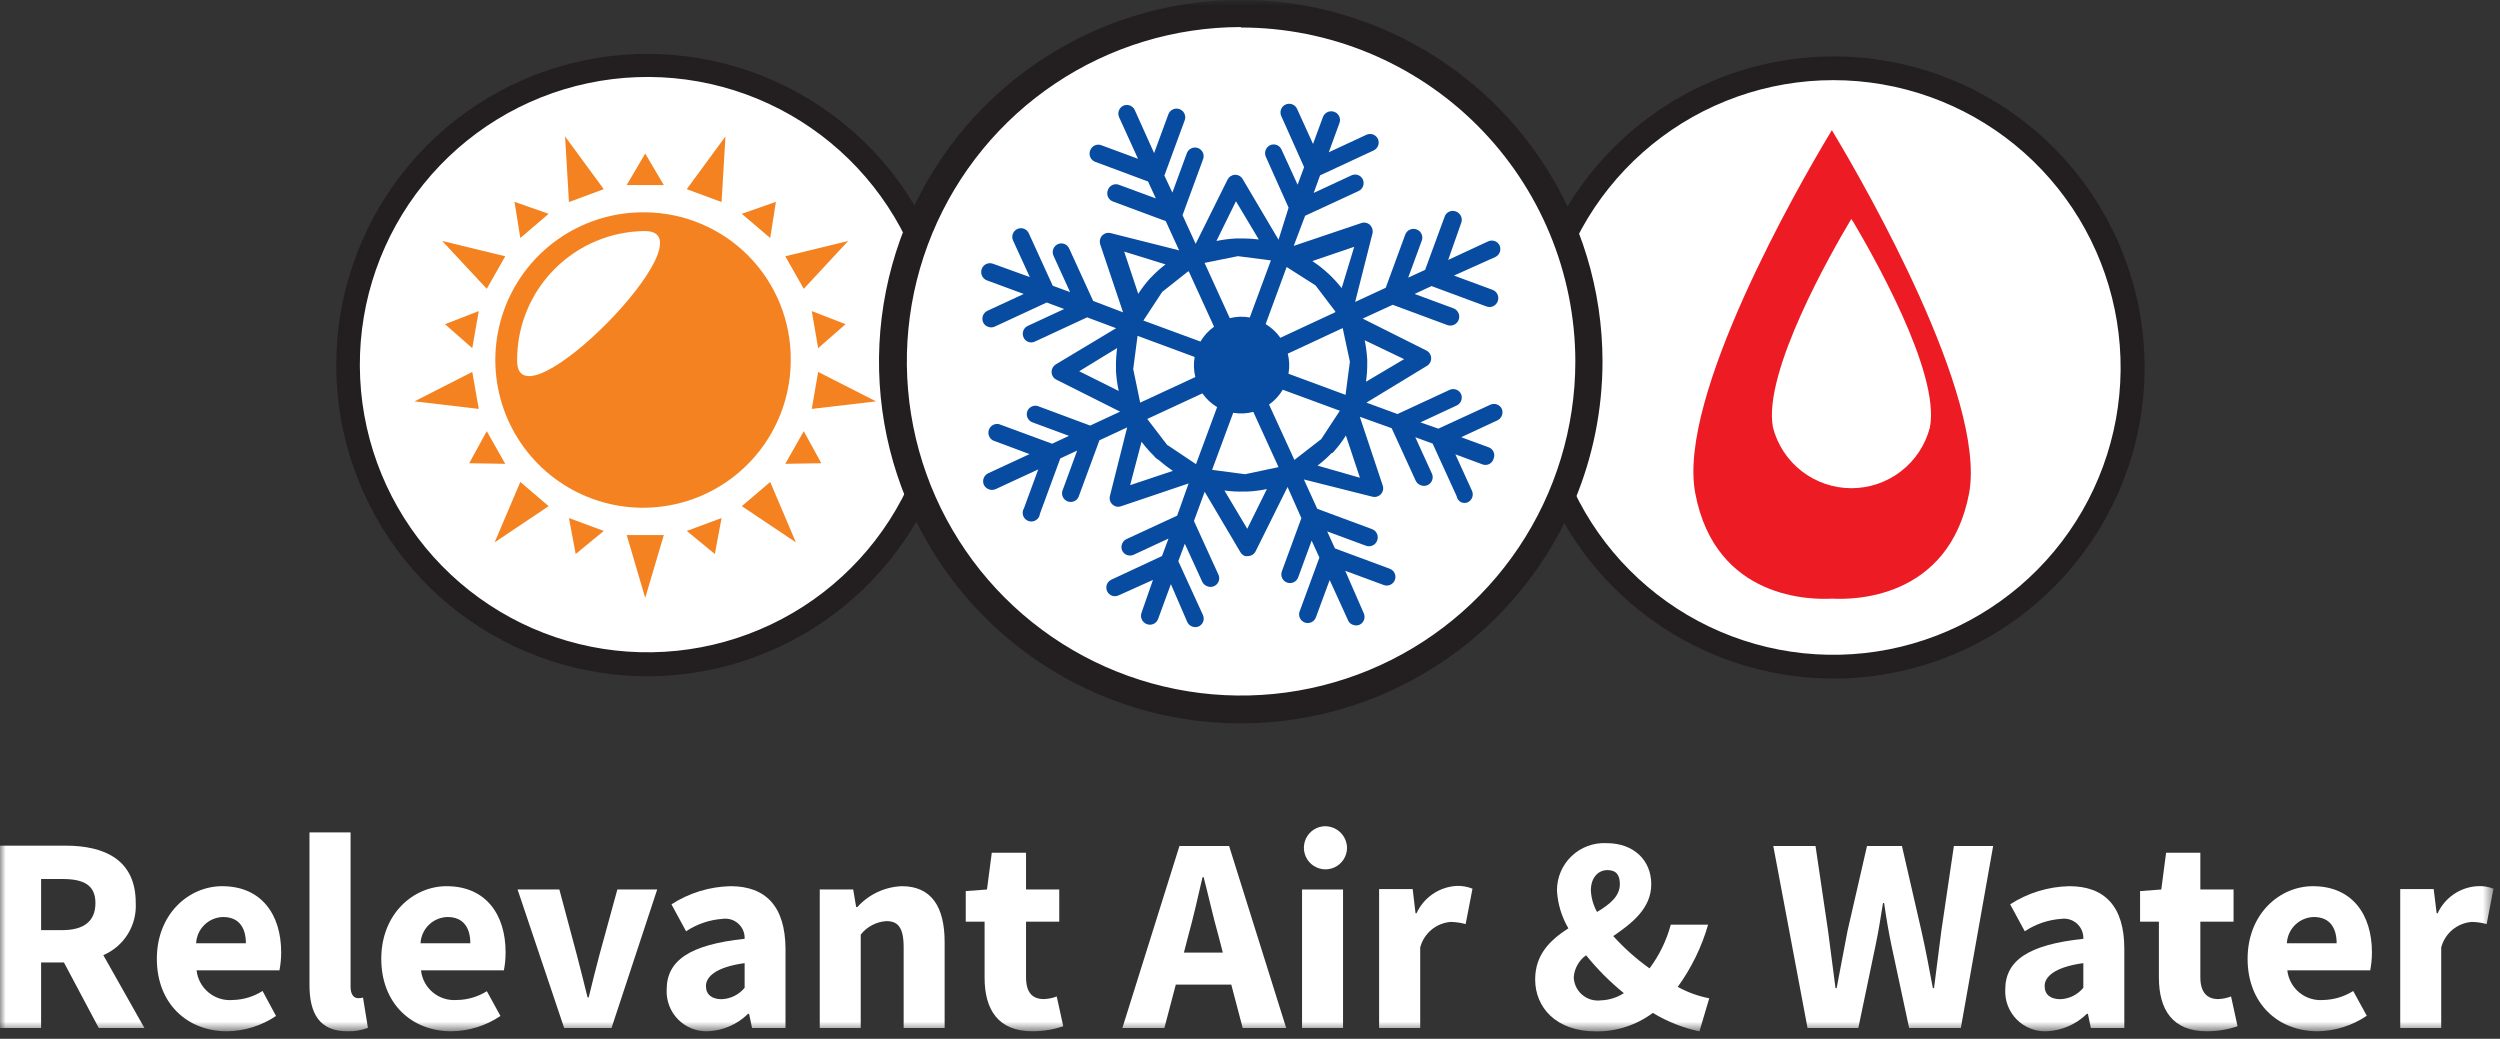 <?xml version="1.0" encoding="UTF-8"?> <svg xmlns="http://www.w3.org/2000/svg" width="219" height="91" viewBox="0 0 219 91" fill="none"><rect x="0" y="0" width="219" height="91" fill="#333333" stroke="none"/><g clip-path="url(#clip0_0_3)"><mask id="mask0_0_3" style="mask-type:luminance" maskUnits="userSpaceOnUse" x="0" y="0" width="219" height="91"><path d="M218.43 0H0V90.34H218.43V0Z" fill="white"></path></mask><g mask="url(#mask0_0_3)"><path d="M56.06 58.66C70.674 58.66 82.52 46.813 82.52 32.2C82.52 17.587 70.674 5.74 56.06 5.74C41.447 5.74 29.6 17.587 29.6 32.2C29.6 46.813 41.447 58.66 56.06 58.66Z" fill="white"></path><path d="M160.14 58.66C174.753 58.66 186.6 46.813 186.6 32.2C186.6 17.587 174.753 5.74 160.14 5.74C145.527 5.74 133.68 17.587 133.68 32.2C133.68 46.813 145.527 58.66 160.14 58.66Z" fill="white"></path><path d="M108.69 61.09C125.132 61.09 138.46 47.761 138.46 31.32C138.46 14.879 125.132 1.55 108.69 1.55C92.249 1.55 78.92 14.879 78.92 31.32C78.92 47.761 92.249 61.09 108.69 61.09Z" fill="white"></path><path d="M130.84 40.18C130.88 40.086 130.9 39.984 130.9 39.882C130.899 39.78 130.877 39.679 130.836 39.585C130.795 39.491 130.735 39.407 130.66 39.337C130.585 39.268 130.496 39.214 130.4 39.18L128 38.3L131.18 36.82C131.359 36.733 131.498 36.581 131.568 36.395C131.639 36.21 131.636 36.004 131.56 35.82C131.475 35.639 131.323 35.499 131.136 35.43C130.949 35.361 130.742 35.368 130.56 35.45L126 37.55L124.43 37L127.61 35.52C127.791 35.435 127.931 35.283 128.002 35.097C128.073 34.91 128.069 34.703 127.99 34.52C127.905 34.339 127.753 34.199 127.566 34.13C127.379 34.061 127.172 34.068 126.99 34.15L122.42 36.27L119.7 35.27L125 32.05C125.118 31.979 125.214 31.877 125.279 31.756C125.344 31.634 125.376 31.498 125.37 31.36C125.366 31.225 125.325 31.094 125.253 30.979C125.181 30.865 125.08 30.772 124.96 30.71L119.37 27.91L122 26.7L126.8 28.48C126.996 28.546 127.211 28.532 127.396 28.44C127.582 28.348 127.724 28.186 127.79 27.99C127.856 27.794 127.842 27.579 127.75 27.393C127.658 27.208 127.496 27.066 127.3 27L123.92 25.75L125.4 25.06L130.2 26.84C130.295 26.878 130.397 26.897 130.499 26.895C130.602 26.893 130.703 26.87 130.796 26.828C130.889 26.786 130.973 26.726 131.043 26.65C131.112 26.575 131.166 26.486 131.2 26.39C131.237 26.295 131.254 26.193 131.252 26.091C131.249 25.989 131.226 25.889 131.184 25.796C131.142 25.703 131.082 25.619 131.008 25.549C130.933 25.48 130.846 25.425 130.75 25.39L127.37 24.14L131 22.51C131.177 22.421 131.314 22.269 131.383 22.083C131.451 21.897 131.447 21.692 131.37 21.51C131.285 21.329 131.133 21.189 130.946 21.12C130.759 21.051 130.552 21.058 130.37 21.14L126.86 22.77L128 19.53C128.037 19.435 128.054 19.333 128.052 19.231C128.049 19.129 128.026 19.029 127.984 18.936C127.942 18.843 127.882 18.759 127.808 18.689C127.733 18.62 127.646 18.566 127.55 18.53C127.455 18.49 127.353 18.47 127.25 18.472C127.147 18.473 127.046 18.495 126.952 18.538C126.858 18.58 126.774 18.641 126.705 18.717C126.636 18.793 126.583 18.883 126.55 18.98L124.84 23.64L123.36 24.32L124.54 21.1C124.579 21.006 124.598 20.904 124.596 20.803C124.595 20.701 124.573 20.6 124.532 20.507C124.491 20.413 124.432 20.329 124.357 20.259C124.283 20.19 124.196 20.135 124.1 20.1C124.005 20.063 123.903 20.046 123.801 20.048C123.699 20.051 123.599 20.074 123.506 20.116C123.413 20.158 123.329 20.218 123.259 20.292C123.19 20.367 123.136 20.454 123.1 20.55L121.39 25.21L118.71 26.45L120.23 20.45C120.261 20.317 120.256 20.178 120.218 20.046C120.179 19.915 120.108 19.796 120.01 19.7C119.909 19.608 119.786 19.544 119.652 19.516C119.518 19.487 119.379 19.496 119.25 19.54L113.33 21.54L114.33 18.9L119.02 16.73C119.199 16.643 119.337 16.491 119.406 16.304C119.475 16.118 119.469 15.912 119.39 15.73C119.349 15.64 119.291 15.558 119.218 15.491C119.145 15.423 119.06 15.371 118.967 15.336C118.874 15.302 118.775 15.286 118.676 15.29C118.577 15.294 118.48 15.318 118.39 15.36L115.08 16.9L115.64 15.36L120.33 13.18C120.511 13.095 120.651 12.943 120.722 12.757C120.793 12.57 120.789 12.363 120.71 12.18C120.627 11.998 120.475 11.855 120.288 11.784C120.101 11.713 119.893 11.719 119.71 11.8L116.4 13.34L117.33 10.8C117.369 10.706 117.388 10.604 117.386 10.503C117.385 10.401 117.363 10.3 117.322 10.207C117.281 10.113 117.222 10.029 117.147 9.959C117.073 9.89 116.986 9.835 116.89 9.8C116.795 9.763 116.693 9.746 116.591 9.748C116.489 9.751 116.389 9.774 116.296 9.816C116.203 9.858 116.119 9.918 116.049 9.992C115.98 10.067 115.926 10.154 115.89 10.25L115.02 12.61L113.62 9.53C113.578 9.439 113.519 9.358 113.445 9.29C113.372 9.223 113.285 9.17 113.192 9.136C113.098 9.101 112.998 9.086 112.898 9.09C112.799 9.094 112.701 9.118 112.61 9.16C112.519 9.202 112.438 9.261 112.37 9.335C112.303 9.408 112.25 9.495 112.216 9.588C112.181 9.682 112.166 9.782 112.17 9.882C112.174 9.981 112.198 10.079 112.24 10.17L114.24 14.64L113.67 16.18L112.26 13.1C112.22 13.009 112.162 12.927 112.09 12.858C112.018 12.789 111.933 12.736 111.84 12.7C111.747 12.665 111.647 12.649 111.548 12.652C111.448 12.655 111.35 12.678 111.26 12.72C111.081 12.807 110.942 12.959 110.872 13.145C110.801 13.331 110.804 13.536 110.88 13.72L112.88 18.19L112 21L108.86 15.69C108.791 15.571 108.692 15.473 108.572 15.406C108.453 15.339 108.317 15.306 108.18 15.31C108.043 15.318 107.912 15.363 107.797 15.438C107.683 15.514 107.591 15.618 107.53 15.74L104.74 21.36L103.59 18.85L105.37 14C105.414 13.905 105.438 13.802 105.44 13.697C105.442 13.593 105.423 13.489 105.383 13.392C105.343 13.295 105.284 13.208 105.208 13.135C105.133 13.062 105.044 13.006 104.946 12.969C104.848 12.933 104.743 12.917 104.639 12.922C104.534 12.928 104.432 12.955 104.339 13.002C104.245 13.049 104.162 13.115 104.096 13.196C104.029 13.276 103.979 13.37 103.95 13.47L102.7 16.87L102 15.38L103.78 10.54C103.815 10.446 103.831 10.346 103.827 10.246C103.823 10.146 103.8 10.048 103.758 9.957C103.716 9.866 103.657 9.784 103.583 9.716C103.51 9.648 103.424 9.595 103.33 9.56C103.236 9.525 103.136 9.509 103.036 9.513C102.936 9.517 102.838 9.54 102.747 9.582C102.656 9.624 102.574 9.683 102.506 9.757C102.438 9.83 102.385 9.916 102.35 10.01L101.1 13.41L99.4 9.63C99.315 9.449 99.163 9.309 98.976 9.24C98.789 9.171 98.582 9.178 98.4 9.26C98.221 9.347 98.083 9.499 98.014 9.686C97.945 9.872 97.951 10.078 98.03 10.26L99.69 13.91L96.5 12.73C96.405 12.69 96.303 12.67 96.2 12.672C96.097 12.673 95.996 12.695 95.902 12.738C95.808 12.78 95.724 12.841 95.655 12.917C95.586 12.993 95.533 13.083 95.5 13.18C95.462 13.275 95.443 13.377 95.445 13.479C95.447 13.582 95.47 13.682 95.512 13.776C95.554 13.869 95.614 13.953 95.69 14.023C95.765 14.092 95.853 14.146 95.95 14.18L100.57 15.9L101.25 17.38L98.05 16.2C97.955 16.159 97.853 16.138 97.75 16.138C97.647 16.139 97.544 16.161 97.45 16.203C97.356 16.246 97.272 16.307 97.203 16.384C97.134 16.461 97.082 16.552 97.05 16.65C97.011 16.744 96.992 16.846 96.994 16.948C96.995 17.049 97.017 17.15 97.058 17.243C97.099 17.337 97.159 17.421 97.233 17.491C97.307 17.56 97.394 17.615 97.49 17.65L102.12 19.37L103.29 21.93L97.29 20.42C97.157 20.387 97.017 20.391 96.885 20.429C96.754 20.468 96.635 20.541 96.54 20.64C96.449 20.744 96.387 20.869 96.359 21.004C96.331 21.139 96.338 21.279 96.38 21.41L98.38 27.36L95.76 26.36L93.66 21.77C93.62 21.679 93.562 21.596 93.49 21.528C93.418 21.459 93.333 21.406 93.24 21.37C93.147 21.335 93.047 21.319 92.948 21.322C92.848 21.325 92.751 21.348 92.66 21.39C92.479 21.475 92.339 21.627 92.268 21.813C92.197 22 92.201 22.207 92.28 22.39L93.74 25.59L92.22 25.03L90.12 20.43C90.079 20.34 90.021 20.258 89.948 20.191C89.875 20.123 89.79 20.071 89.697 20.036C89.604 20.002 89.505 19.986 89.406 19.99C89.307 19.994 89.21 20.018 89.12 20.06C88.938 20.143 88.795 20.295 88.724 20.482C88.653 20.669 88.659 20.877 88.74 21.06L90.21 24.27L87 23.11C86.905 23.072 86.803 23.053 86.701 23.055C86.598 23.057 86.498 23.08 86.404 23.122C86.311 23.164 86.227 23.224 86.157 23.3C86.088 23.375 86.034 23.463 86 23.56C85.928 23.752 85.935 23.965 86.02 24.152C86.104 24.34 86.258 24.486 86.45 24.56L89.68 25.75L86.49 27.23C86.311 27.317 86.173 27.469 86.104 27.656C86.035 27.842 86.041 28.048 86.12 28.23C86.159 28.321 86.216 28.403 86.288 28.47C86.361 28.537 86.446 28.588 86.54 28.62C86.632 28.66 86.73 28.68 86.83 28.68C86.93 28.68 87.028 28.66 87.12 28.62L91.69 26.5L93.22 27.07L90.03 28.55C89.849 28.635 89.709 28.787 89.64 28.974C89.571 29.161 89.578 29.368 89.66 29.55C89.699 29.642 89.756 29.725 89.828 29.795C89.9 29.864 89.986 29.917 90.08 29.952C90.174 29.987 90.273 30.002 90.373 29.996C90.473 29.991 90.571 29.965 90.66 29.92L95.23 27.8L97.77 28.75L92.49 31.92C92.373 31.992 92.277 32.094 92.212 32.215C92.147 32.336 92.115 32.473 92.12 32.61C92.124 32.746 92.166 32.879 92.24 32.993C92.314 33.108 92.418 33.2 92.54 33.26L98.12 36.06L95.5 37.28L90.88 35.56C90.705 35.519 90.521 35.541 90.361 35.621C90.2 35.702 90.072 35.836 90 36C89.962 36.095 89.943 36.197 89.945 36.299C89.947 36.402 89.97 36.502 90.012 36.596C90.054 36.689 90.114 36.773 90.19 36.843C90.265 36.912 90.353 36.966 90.45 37L93.64 38.18L92.17 38.87L87.5 37.15C87.318 37.115 87.13 37.146 86.969 37.239C86.809 37.331 86.687 37.478 86.626 37.653C86.565 37.828 86.57 38.019 86.638 38.191C86.707 38.364 86.835 38.505 87 38.59L90.19 39.78L86.56 41.46C86.381 41.547 86.242 41.699 86.172 41.885C86.101 42.071 86.104 42.276 86.18 42.46C86.267 42.643 86.421 42.786 86.61 42.86C86.796 42.935 87.004 42.935 87.19 42.86L90.95 41.12L89.7 44.52C89.639 44.617 89.601 44.727 89.588 44.84C89.576 44.954 89.589 45.069 89.627 45.177C89.666 45.285 89.728 45.383 89.809 45.464C89.891 45.544 89.989 45.606 90.097 45.643C90.206 45.68 90.321 45.692 90.435 45.678C90.548 45.665 90.658 45.626 90.754 45.564C90.85 45.502 90.932 45.419 90.992 45.322C91.051 45.224 91.088 45.114 91.1 45L92.88 40.16L94.36 39.47L93.11 42.88C93.064 42.976 93.038 43.08 93.034 43.186C93.03 43.292 93.049 43.398 93.089 43.497C93.129 43.595 93.189 43.684 93.265 43.758C93.341 43.832 93.432 43.889 93.532 43.926C93.632 43.962 93.738 43.977 93.844 43.97C93.951 43.963 94.054 43.934 94.148 43.885C94.242 43.835 94.325 43.766 94.39 43.683C94.456 43.599 94.504 43.503 94.53 43.4L96.31 38.57L98.74 37.44L97.23 43.44C97.194 43.573 97.196 43.714 97.235 43.846C97.273 43.978 97.348 44.097 97.45 44.19C97.523 44.258 97.608 44.312 97.7 44.35C97.862 44.405 98.038 44.405 98.2 44.35L104.12 42.35L103.12 45.17L98.67 47.23C98.493 47.319 98.356 47.471 98.287 47.657C98.219 47.843 98.223 48.047 98.3 48.23C98.385 48.411 98.537 48.551 98.724 48.62C98.911 48.689 99.118 48.682 99.3 48.6L102.36 47.18L101.79 48.71L97.35 50.78C97.169 50.865 97.029 51.017 96.96 51.204C96.891 51.391 96.898 51.598 96.98 51.78C97.02 51.871 97.078 51.953 97.15 52.022C97.222 52.091 97.307 52.144 97.4 52.18C97.493 52.215 97.593 52.231 97.692 52.228C97.792 52.225 97.889 52.202 97.98 52.16L101 50.8L100 53.67C99.928 53.862 99.935 54.075 100.02 54.262C100.104 54.45 100.258 54.596 100.45 54.67C100.545 54.708 100.647 54.727 100.749 54.725C100.852 54.723 100.953 54.7 101.046 54.658C101.139 54.616 101.223 54.556 101.293 54.48C101.362 54.405 101.416 54.316 101.45 54.22L102.57 51.17L104 54.48C104.04 54.571 104.098 54.654 104.17 54.722C104.242 54.791 104.327 54.845 104.42 54.88C104.606 54.955 104.814 54.955 105 54.88C105.182 54.797 105.325 54.645 105.396 54.458C105.467 54.271 105.461 54.063 105.38 53.88L103.22 49.16L103.79 47.63L105.31 50.95C105.395 51.135 105.549 51.279 105.74 51.35C105.88 51.411 106.035 51.428 106.185 51.4C106.335 51.371 106.473 51.298 106.58 51.19C106.688 51.083 106.761 50.945 106.79 50.795C106.818 50.645 106.801 50.49 106.74 50.35L104.59 45.64L105.53 43.08L108.67 48.39C108.76 48.537 108.898 48.65 109.06 48.71C109.156 48.73 109.254 48.73 109.35 48.71C109.487 48.704 109.62 48.66 109.734 48.585C109.849 48.509 109.941 48.404 110 48.28L112.79 42.66L114 45.39L112.29 50.05C112.22 50.24 112.228 50.449 112.312 50.633C112.396 50.817 112.55 50.96 112.74 51.03C112.93 51.1 113.139 51.092 113.323 51.008C113.507 50.924 113.65 50.77 113.72 50.58L114.9 47.36L115.58 48.84L113.87 53.5C113.826 53.595 113.802 53.698 113.8 53.803C113.798 53.907 113.817 54.011 113.857 54.108C113.897 54.205 113.956 54.292 114.032 54.365C114.107 54.438 114.196 54.494 114.294 54.531C114.392 54.567 114.497 54.583 114.601 54.578C114.706 54.572 114.808 54.545 114.901 54.498C114.995 54.451 115.078 54.385 115.144 54.304C115.211 54.224 115.261 54.13 115.29 54.03L116.48 50.81L118.09 54.34C118.129 54.431 118.186 54.513 118.258 54.58C118.331 54.647 118.416 54.698 118.51 54.73C118.602 54.77 118.7 54.79 118.8 54.79C118.9 54.79 118.998 54.77 119.09 54.73C119.272 54.647 119.415 54.495 119.486 54.308C119.557 54.121 119.551 53.913 119.47 53.73L117.84 50L121.22 51.25C121.41 51.319 121.619 51.31 121.802 51.224C121.985 51.139 122.126 50.985 122.195 50.795C122.264 50.605 122.255 50.396 122.169 50.213C122.084 50.03 121.93 49.889 121.74 49.82L116.94 48.04L116.26 46.55L119.64 47.8C119.735 47.838 119.837 47.857 119.939 47.855C120.042 47.853 120.143 47.83 120.236 47.788C120.329 47.746 120.413 47.686 120.483 47.61C120.552 47.535 120.606 47.447 120.64 47.35C120.677 47.255 120.694 47.153 120.692 47.051C120.689 46.949 120.666 46.849 120.624 46.756C120.582 46.663 120.522 46.579 120.448 46.509C120.373 46.44 120.286 46.386 120.19 46.35L115.39 44.57L114.22 42L120.22 43.51C120.354 43.544 120.495 43.541 120.628 43.501C120.76 43.46 120.879 43.385 120.972 43.282C121.065 43.179 121.127 43.053 121.154 42.916C121.18 42.781 121.168 42.64 121.12 42.51L119.12 36.51L121.91 37.51L124.01 42.1C124.095 42.285 124.249 42.429 124.44 42.5C124.58 42.561 124.735 42.578 124.885 42.55C125.035 42.521 125.173 42.448 125.28 42.34C125.388 42.233 125.461 42.095 125.49 41.945C125.518 41.795 125.501 41.64 125.44 41.5L123.98 38.3L125.5 38.86L127.6 43.46C127.62 43.575 127.667 43.684 127.736 43.777C127.806 43.871 127.896 43.947 128 44C128.092 44.04 128.19 44.06 128.29 44.06C128.39 44.06 128.488 44.04 128.58 44C128.759 43.913 128.897 43.761 128.966 43.574C129.035 43.388 129.029 43.182 128.95 43L127.49 39.8L129.92 40.7C130.015 40.727 130.114 40.735 130.211 40.724C130.309 40.712 130.404 40.682 130.489 40.633C130.575 40.585 130.65 40.52 130.71 40.442C130.77 40.364 130.815 40.275 130.84 40.18ZM115.68 38.51L113.39 40.29L111.17 35.44C111.656 35.095 112.065 34.652 112.37 34.14L117.37 35.98L115.73 38.48C115.73 38.48 115.69 38.5 115.68 38.51ZM102.26 39L100.5 36.7L105.33 34.46C105.668 34.948 106.109 35.358 106.62 35.66L104.77 40.66L102.29 39H102.26ZM104.07 23.78H104.14L106.35 28.62C105.867 28.965 105.461 29.408 105.16 29.92L100.16 28.08L101.81 25.57L104.07 23.78ZM116.97 27.28V27.35L112.16 29.59C111.819 29.104 111.379 28.695 110.87 28.39L112.71 23.39L115.24 25L116.97 27.28ZM118.25 31.68L117.87 34.59L112.87 32.74C112.976 32.156 112.955 31.556 112.81 30.98L117.62 28.74L118.25 31.68ZM99.88 35.27L99.27 32.33L99.65 29.42L104.65 31.27C104.549 31.855 104.57 32.454 104.71 33.03L99.88 35.27ZM109.79 36.08L112 40.92L109.07 41.54L106.18 41.16L108.03 36.16C108.616 36.261 109.216 36.233 109.79 36.08ZM108.44 22.44L111.33 22.81L109.48 27.81C108.899 27.704 108.302 27.725 107.73 27.87L105.52 23.03L108.44 22.44ZM119.66 33.44C119.742 32.877 119.779 32.309 119.77 31.74V31.69C119.775 31.65 119.775 31.61 119.77 31.57C119.77 31.57 119.77 31.57 119.77 31.52C119.737 30.945 119.664 30.374 119.55 29.81L123 31.46L119.66 33.44ZM117.53 25.24C117.185 24.799 116.807 24.385 116.4 24C116.372 23.971 116.342 23.944 116.31 23.92C115.89 23.534 115.438 23.182 114.96 22.87L118.63 21.62L117.53 25.24ZM108.27 17.63L110.27 20.98C109.71 20.91 109.145 20.88 108.58 20.89H108.25C107.682 20.923 107.117 20.996 106.56 21.11L108.27 17.63ZM102.1 23.16C101.646 23.505 101.222 23.886 100.83 24.3C100.804 24.321 100.781 24.344 100.76 24.37C100.373 24.797 100.022 25.256 99.71 25.74L98.48 22.04L102.1 23.16ZM97.86 30.49C97.781 31.056 97.748 31.628 97.76 32.2C97.76 32.2 97.76 32.28 97.76 32.31C97.76 32.34 97.76 32.31 97.76 32.36V32.52C97.796 33.102 97.876 33.68 98 34.25L94.54 32.52L97.86 30.49ZM100 38.7C100.328 39.137 100.689 39.549 101.08 39.93L101.15 40.02C101.206 40.085 101.27 40.142 101.34 40.19L101.52 40.31C101.907 40.648 102.314 40.962 102.74 41.25L99 42.5L100 38.7ZM109.26 46.32L107.26 42.97C107.823 43.045 108.392 43.075 108.96 43.06H109.28C109.852 43.033 110.42 42.959 110.98 42.84L109.26 46.32ZM115.42 40.79C115.859 40.45 116.273 40.079 116.66 39.68H116.72C116.788 39.624 116.848 39.56 116.9 39.49C117.27 39.072 117.604 38.624 117.9 38.15L119.13 41.85L115.42 40.79Z" fill="#084CA1"></path><path d="M160.75 11.87L160.47 11.4L160.19 11.87C157.58 16.23 146.92 34.75 148.5 43.18C150.26 52.6 158.8 52.54 160.5 52.44C162.18 52.54 170.72 52.59 172.5 43.18C174 34.75 163.36 16.23 160.75 11.87ZM169.06 37.44C168.667 38.965 167.778 40.315 166.534 41.279C165.289 42.243 163.759 42.767 162.185 42.767C160.611 42.767 159.081 42.243 157.836 41.279C156.592 40.315 155.703 38.965 155.31 37.44C154.4 32.59 160.53 21.96 162.02 19.44C162.09 19.34 162.14 19.25 162.19 19.17C162.19 19.25 162.29 19.34 162.35 19.44C163.85 22 170 32.59 169.06 37.44Z" fill="#ED1C24"></path><path d="M11.89 79.08C11.89 75.29 9.12 74.08 5.74 74.08H0V90.05H3.6V84.31H5.6L8.65 90.05H12.65L9.05 83.67C9.938 83.291 10.688 82.646 11.197 81.825C11.705 81.003 11.947 80.044 11.89 79.08ZM3.6 77H5.45C7.34 77 8.36 77.53 8.36 79.11C8.36 80.69 7.36 81.48 5.45 81.48H3.6V77Z" fill="white"></path><path d="M19.46 77.63C16.55 77.63 13.74 80.05 13.74 83.99C13.74 87.93 16.42 90.34 19.88 90.34C21.413 90.322 22.908 89.856 24.18 89L23 86.81C22.215 87.308 21.309 87.581 20.38 87.6C19.618 87.665 18.861 87.429 18.271 86.943C17.68 86.457 17.303 85.76 17.22 85H24.48C24.582 84.476 24.633 83.944 24.63 83.41C24.63 80.14 22.92 77.63 19.46 77.63ZM17.18 82.63C17.21 82.019 17.47 81.443 17.908 81.016C18.346 80.59 18.929 80.344 19.54 80.33C20.98 80.33 21.54 81.33 21.54 82.63H17.18Z" fill="white"></path><path d="M31.36 87.44C31.06 87.44 30.71 87.2 30.71 86.44V72.92H27.11V86.28C27.11 88.73 27.95 90.34 30.42 90.34C31.037 90.361 31.652 90.259 32.23 90.04L31.8 87.39C31.656 87.427 31.508 87.444 31.36 87.44Z" fill="white"></path><path d="M39.12 77.63C36.21 77.63 33.4 80.05 33.4 83.99C33.4 87.93 36.08 90.34 39.54 90.34C41.073 90.322 42.568 89.856 43.84 89L42.65 86.83C41.855 87.326 40.938 87.593 40 87.6C39.244 87.656 38.496 87.416 37.914 86.931C37.332 86.446 36.961 85.754 36.88 85H44.14C44.242 84.476 44.292 83.944 44.29 83.41C44.29 80.14 42.58 77.63 39.12 77.63ZM36.84 82.63C36.87 82.019 37.13 81.443 37.568 81.016C38.006 80.59 38.589 80.344 39.2 80.33C40.64 80.33 41.2 81.33 41.2 82.63H36.84Z" fill="white"></path><path d="M52.51 83.65C52.19 84.85 51.88 86.1 51.57 87.37H51.47C51.16 86.1 50.84 84.85 50.53 83.65L49 77.92H45.34L49.42 90.05H53.57L57.57 77.92H54.08L52.51 83.65Z" fill="white"></path><path d="M64 77.63C62.159 77.669 60.366 78.22 58.82 79.22L60.1 81.58C61.058 80.945 62.164 80.57 63.31 80.49C63.556 80.456 63.806 80.477 64.042 80.55C64.279 80.623 64.497 80.748 64.68 80.915C64.863 81.082 65.008 81.287 65.103 81.516C65.198 81.745 65.241 81.992 65.23 82.24C60.43 82.75 58.4 84.13 58.4 86.69C58.378 87.171 58.455 87.651 58.627 88.101C58.8 88.551 59.063 88.96 59.401 89.303C59.74 89.645 60.145 89.915 60.592 90.093C61.039 90.272 61.519 90.356 62 90.34C63.326 90.286 64.584 89.741 65.53 88.81H65.62L65.88 90.05H68.81V83.11C68.79 79.4 67.08 77.63 64 77.63ZM65.23 86.53C64.985 86.827 64.68 87.069 64.336 87.242C63.991 87.414 63.615 87.512 63.23 87.53C62.38 87.53 61.84 87.15 61.84 86.37C61.84 85.59 62.67 84.72 65.23 84.37V86.53Z" fill="white"></path><path d="M79 77.63C78.261 77.659 77.534 77.835 76.865 78.15C76.195 78.464 75.595 78.91 75.1 79.46H75L74.74 77.92H71.81V90.05H75.4V81.87C75.671 81.526 76.011 81.243 76.399 81.04C76.787 80.836 77.213 80.717 77.65 80.69C78.65 80.69 79.16 81.23 79.16 82.98V90.05H82.75V82.52C82.75 79.49 81.63 77.63 79 77.63Z" fill="white"></path><path d="M91.45 87.52C90.45 87.52 89.88 86.97 89.88 85.6V80.74H92.79V77.92H89.88V74.7H86.88L86.46 77.92L84.6 78.06V80.74H86.25V85.64C86.25 88.45 87.44 90.34 90.44 90.34C91.358 90.341 92.27 90.193 93.14 89.9L92.57 87.29C92.212 87.428 91.834 87.506 91.45 87.52Z" fill="white"></path><path d="M103.32 74.11L98.32 90.05H102L103 86.25H107.86L108.86 90.05H112.67L107.67 74.11H103.32ZM103.71 83.45L104.09 81.98C104.53 80.39 104.96 78.52 105.34 76.84H105.44C105.87 78.5 106.29 80.39 106.74 81.98L107.12 83.45H103.71Z" fill="white"></path><path d="M117.65 77.92H114.06V90.05H117.65V77.92Z" fill="white"></path><path d="M115.87 72.39C115.51 72.436 115.17 72.585 114.892 72.819C114.614 73.053 114.41 73.363 114.303 73.71C114.197 74.057 114.192 74.428 114.291 74.778C114.39 75.127 114.587 75.441 114.859 75.682C115.132 75.922 115.468 76.079 115.827 76.133C116.186 76.188 116.553 76.138 116.885 75.989C117.216 75.84 117.498 75.598 117.695 75.293C117.893 74.989 117.999 74.633 118 74.27C117.996 74.003 117.936 73.739 117.824 73.496C117.713 73.253 117.551 73.036 117.351 72.859C117.15 72.682 116.915 72.549 116.66 72.468C116.405 72.387 116.136 72.361 115.87 72.39Z" fill="white"></path><path d="M124.09 80H124L123.75 77.88H120.81V90.05H124.41V83C124.566 82.395 124.908 81.854 125.386 81.453C125.865 81.051 126.457 80.809 127.08 80.76C127.523 80.768 127.963 80.831 128.39 80.95L128.99 77.85C128.531 77.663 128.035 77.581 127.54 77.61C126.803 77.662 126.094 77.911 125.487 78.331C124.88 78.752 124.397 79.328 124.09 80Z" fill="white"></path><path d="M149.63 81H146.36C145.988 82.383 145.357 83.683 144.5 84.83C143.341 84.004 142.275 83.055 141.32 82C142.99 80.86 144.65 79.56 144.65 77.46C144.65 75.36 143.12 73.86 140.74 73.86C140.179 73.83 139.617 73.915 139.09 74.11C138.562 74.305 138.08 74.605 137.673 74.993C137.265 75.38 136.942 75.847 136.721 76.364C136.501 76.881 136.388 77.438 136.39 78C136.453 79.171 136.796 80.309 137.39 81.32C135.84 82.32 134.48 83.58 134.48 85.8C134.48 88.25 136.32 90.35 139.79 90.35C141.589 90.375 143.347 89.805 144.79 88.73C146.05 89.494 147.429 90.041 148.87 90.35L149.73 87.45C148.763 87.264 147.832 86.926 146.97 86.45C148.167 84.802 149.067 82.957 149.63 81ZM139.36 78C139.36 76.88 140 76.22 140.81 76.22C141.62 76.22 141.9 76.7 141.9 77.45C141.9 78.51 141.02 79.22 139.9 79.89C139.577 79.31 139.392 78.663 139.36 78ZM137.86 85.6C137.888 85.22 138 84.852 138.187 84.52C138.373 84.188 138.63 83.901 138.94 83.68C139.925 84.899 141.034 86.011 142.25 87C141.652 87.387 140.961 87.605 140.25 87.63C139.955 87.669 139.656 87.646 139.371 87.562C139.086 87.478 138.822 87.334 138.596 87.14C138.37 86.947 138.188 86.708 138.061 86.439C137.934 86.17 137.866 85.877 137.86 85.58V85.6Z" fill="white"></path><path d="M170.06 81.56C169.85 83.2 169.63 84.9 169.42 86.56H169.32C169 84.86 168.68 83.14 168.32 81.56L166.61 74.11H163.55L161.84 81.56C161.52 83.22 161.2 84.92 160.89 86.56H160.79C160.58 84.88 160.35 83.2 160.14 81.56L159.04 74.11H155.34L158.34 90.05H162.79L164.3 82.81C164.56 81.58 164.76 80.3 164.95 79.11H165.05C165.22 80.3 165.43 81.58 165.69 82.81L167.24 90.05H171.77L174.6 74.11H171.16L170.06 81.56Z" fill="white"></path><path d="M181.27 77.63C179.429 77.668 177.635 78.219 176.09 79.22L177.37 81.58C178.327 80.944 179.433 80.568 180.58 80.49C180.826 80.456 181.076 80.477 181.312 80.55C181.549 80.623 181.767 80.748 181.95 80.915C182.133 81.082 182.278 81.287 182.373 81.516C182.468 81.745 182.511 81.992 182.5 82.24C177.7 82.75 175.66 84.13 175.66 86.69C175.637 87.173 175.715 87.655 175.889 88.106C176.063 88.557 176.328 88.967 176.668 89.31C177.009 89.653 177.416 89.922 177.866 90.099C178.316 90.277 178.797 90.359 179.28 90.34C180.605 90.284 181.863 89.739 182.81 88.81H182.9L183.16 90.05H186.09V83.11C186.09 79.4 184.37 77.63 181.27 77.63ZM182.5 86.53C182.255 86.827 181.95 87.069 181.606 87.242C181.261 87.414 180.885 87.512 180.5 87.53C179.64 87.53 179.11 87.15 179.11 86.37C179.11 85.59 179.94 84.72 182.5 84.37V86.53Z" fill="white"></path><path d="M194.32 87.52C193.37 87.52 192.75 86.97 192.75 85.6V80.74H195.66V77.92H192.75V74.7H189.75L189.33 77.92L187.47 78.06V80.74H189.12V85.64C189.12 88.45 190.32 90.34 193.31 90.34C194.228 90.342 195.14 90.194 196.01 89.9L195.44 87.29C195.082 87.428 194.704 87.506 194.32 87.52Z" fill="white"></path><path d="M202.61 77.63C199.7 77.63 196.89 80.05 196.89 83.99C196.89 87.93 199.57 90.34 203.03 90.34C204.565 90.315 206.06 89.842 207.33 88.98L206.14 86.81C205.355 87.307 204.449 87.58 203.52 87.6C202.759 87.664 202.004 87.428 201.415 86.942C200.826 86.456 200.451 85.759 200.37 85H207.63C207.732 84.476 207.782 83.944 207.78 83.41C207.78 80.14 206.07 77.63 202.61 77.63ZM200.33 82.63C200.36 82.019 200.62 81.443 201.058 81.016C201.496 80.59 202.079 80.344 202.69 80.33C204.13 80.33 204.69 81.33 204.69 82.63H200.33Z" fill="white"></path><path d="M217 77.63C216.263 77.676 215.552 77.921 214.943 78.338C214.334 78.755 213.849 79.329 213.54 80H213.45L213.19 77.88H210.26V90.05H213.85V83C214.007 82.394 214.35 81.852 214.83 81.45C215.311 81.048 215.905 80.807 216.53 80.76C216.97 80.768 217.407 80.831 217.83 80.95L218.43 77.85C217.976 77.671 217.487 77.596 217 77.63Z" fill="white"></path><path d="M160.6 4.94C155.672 4.949 150.838 6.292 146.613 8.828C142.387 11.363 138.927 14.996 136.6 19.34C136.98 20.2 137.32 21.07 137.6 21.96C139.953 16.671 144.057 12.355 149.221 9.738C154.385 7.122 160.293 6.366 165.95 7.597C171.606 8.828 176.665 11.971 180.275 16.497C183.884 21.023 185.823 26.654 185.766 32.443C185.708 38.231 183.656 43.823 179.957 48.276C176.258 52.728 171.137 55.77 165.457 56.887C159.777 58.005 153.885 57.131 148.774 54.412C143.664 51.693 139.647 47.295 137.4 41.96C137.08 42.84 136.73 43.7 136.33 44.54C138.526 48.859 141.834 52.515 145.914 55.131C149.993 57.746 154.696 59.226 159.538 59.419C164.38 59.611 169.186 58.509 173.46 56.226C177.734 53.943 181.322 50.561 183.854 46.429C186.387 42.298 187.771 37.566 187.866 32.721C187.96 27.876 186.761 23.094 184.392 18.867C182.022 14.64 178.569 11.121 174.387 8.673C170.205 6.225 165.446 4.936 160.6 4.94Z" fill="#231F20"></path><path d="M79.93 41.76C77.669 47.104 73.633 51.505 68.503 54.218C63.373 56.931 57.465 57.79 51.774 56.651C46.084 55.512 40.962 52.444 37.272 47.965C33.582 43.486 31.551 37.871 31.522 32.068C31.492 26.265 33.467 20.63 37.112 16.114C40.756 11.599 45.848 8.479 51.526 7.283C57.204 6.087 63.121 6.887 68.278 9.548C73.435 12.209 77.515 16.569 79.83 21.89C80.14 21 80.48 20.12 80.83 19.27C77.983 13.867 73.404 9.577 67.828 7.088C62.252 4.598 56.001 4.052 50.078 5.539C44.155 7.025 38.903 10.458 35.163 15.286C31.423 20.113 29.413 26.057 29.454 32.164C29.496 38.27 31.587 44.186 35.391 48.963C39.196 53.74 44.494 57.1 50.437 58.507C56.38 59.913 62.623 59.283 68.164 56.717C73.706 54.152 78.226 49.801 81 44.36C80.59 43.52 80.24 42.65 79.93 41.76Z" fill="#231F20"></path><path d="M108.7 63.37C102.432 63.372 96.304 61.515 91.091 58.034C85.879 54.553 81.815 49.605 79.415 43.814C77.015 38.024 76.386 31.652 77.608 25.504C78.829 19.356 81.847 13.708 86.278 9.275C90.71 4.842 96.356 1.823 102.504 0.6C108.651 -0.624 115.024 0.003 120.815 2.401C126.606 4.8 131.556 8.861 135.039 14.073C138.521 19.285 140.38 25.412 140.38 31.68C140.372 40.081 137.032 48.135 131.093 54.076C125.154 60.017 117.101 63.359 108.7 63.37ZM108.7 2.37C102.911 2.374 97.253 4.094 92.442 7.312C87.63 10.531 83.88 15.103 81.666 20.452C79.452 25.801 78.873 31.686 80.003 37.364C81.132 43.041 83.92 48.257 88.012 52.351C92.105 56.445 97.32 59.234 102.997 60.365C108.674 61.497 114.559 60.92 119.909 58.708C125.258 56.496 129.832 52.748 133.052 47.937C136.272 43.126 137.994 37.469 138 31.68C137.992 23.914 134.902 16.47 129.408 10.981C123.914 5.493 116.466 2.41 108.7 2.41V2.37Z" fill="#231F20"></path><path d="M54.9 16.21L56.52 13.45L58.15 16.21H54.9Z" fill="#F58220"></path><path d="M49.84 17.7L49.5 11.95L52.89 16.57L49.84 17.7Z" fill="#F58220"></path><path d="M45.58 20.85L45.07 17.68L48.06 18.73L45.58 20.85Z" fill="#F58220"></path><path d="M42.64 25.3L38.74 21.11L44.26 22.45L42.64 25.3Z" fill="#F58220"></path><path d="M41.37 30.5L38.98 28.4L41.94 27.25L41.37 30.5Z" fill="#F58220"></path><path d="M41.94 35.82L36.31 35.16L41.37 32.58L41.94 35.82Z" fill="#F58220"></path><path d="M44.26 40.63L41.1 40.58L42.64 37.77L44.26 40.63Z" fill="#F58220"></path><path d="M48.06 44.34L43.33 47.51L45.58 42.22L48.06 44.34Z" fill="#F58220"></path><path d="M52.89 46.51L50.43 48.53L49.84 45.38L52.89 46.51Z" fill="#F58220"></path><path d="M58.15 46.87L56.52 52.38L54.9 46.87H58.15Z" fill="#F58220"></path><path d="M63.21 45.38L62.62 48.53L60.16 46.51L63.21 45.38Z" fill="#F58220"></path><path d="M67.47 42.22L69.72 47.51L64.98 44.34L67.47 42.22Z" fill="#F58220"></path><path d="M70.41 37.77L71.95 40.58L68.79 40.63L70.41 37.77Z" fill="#F58220"></path><path d="M71.67 32.58L76.74 35.16L71.11 35.82L71.67 32.58Z" fill="#F58220"></path><path d="M71.11 27.25L74.07 28.4L71.67 30.5L71.11 27.25Z" fill="#F58220"></path><path d="M68.79 22.45L74.3 21.11L70.41 25.3L68.79 22.45Z" fill="#F58220"></path><path d="M64.98 18.73L67.97 17.68L67.47 20.85L64.98 18.73Z" fill="#F58220"></path><path d="M60.16 16.57L63.55 11.95L63.21 17.7L60.16 16.57Z" fill="#F58220"></path><path d="M56.52 18.6C53.953 18.562 51.433 19.289 49.28 20.688C47.127 22.087 45.439 24.094 44.43 26.455C43.422 28.816 43.138 31.424 43.616 33.946C44.093 36.468 45.311 38.792 47.113 40.621C48.914 42.449 51.22 43.701 53.735 44.216C56.25 44.731 58.861 44.486 61.237 43.512C63.613 42.539 65.645 40.88 67.075 38.748C68.506 36.617 69.27 34.107 69.27 31.54C69.283 29.853 68.964 28.18 68.33 26.616C67.696 25.053 66.761 23.63 65.576 22.428C64.392 21.226 62.983 20.27 61.429 19.613C59.875 18.956 58.207 18.612 56.52 18.6ZM45.3 31.6C45.279 28.61 46.445 25.734 48.544 23.604C50.642 21.474 53.5 20.264 56.49 20.24C62.67 20.24 45.3 37.87 45.3 31.6Z" fill="#F58220"></path></g></g><defs><clipPath id="clip0_0_3"><rect width="219" height="91" fill="white"></rect></clipPath></defs></svg> 
